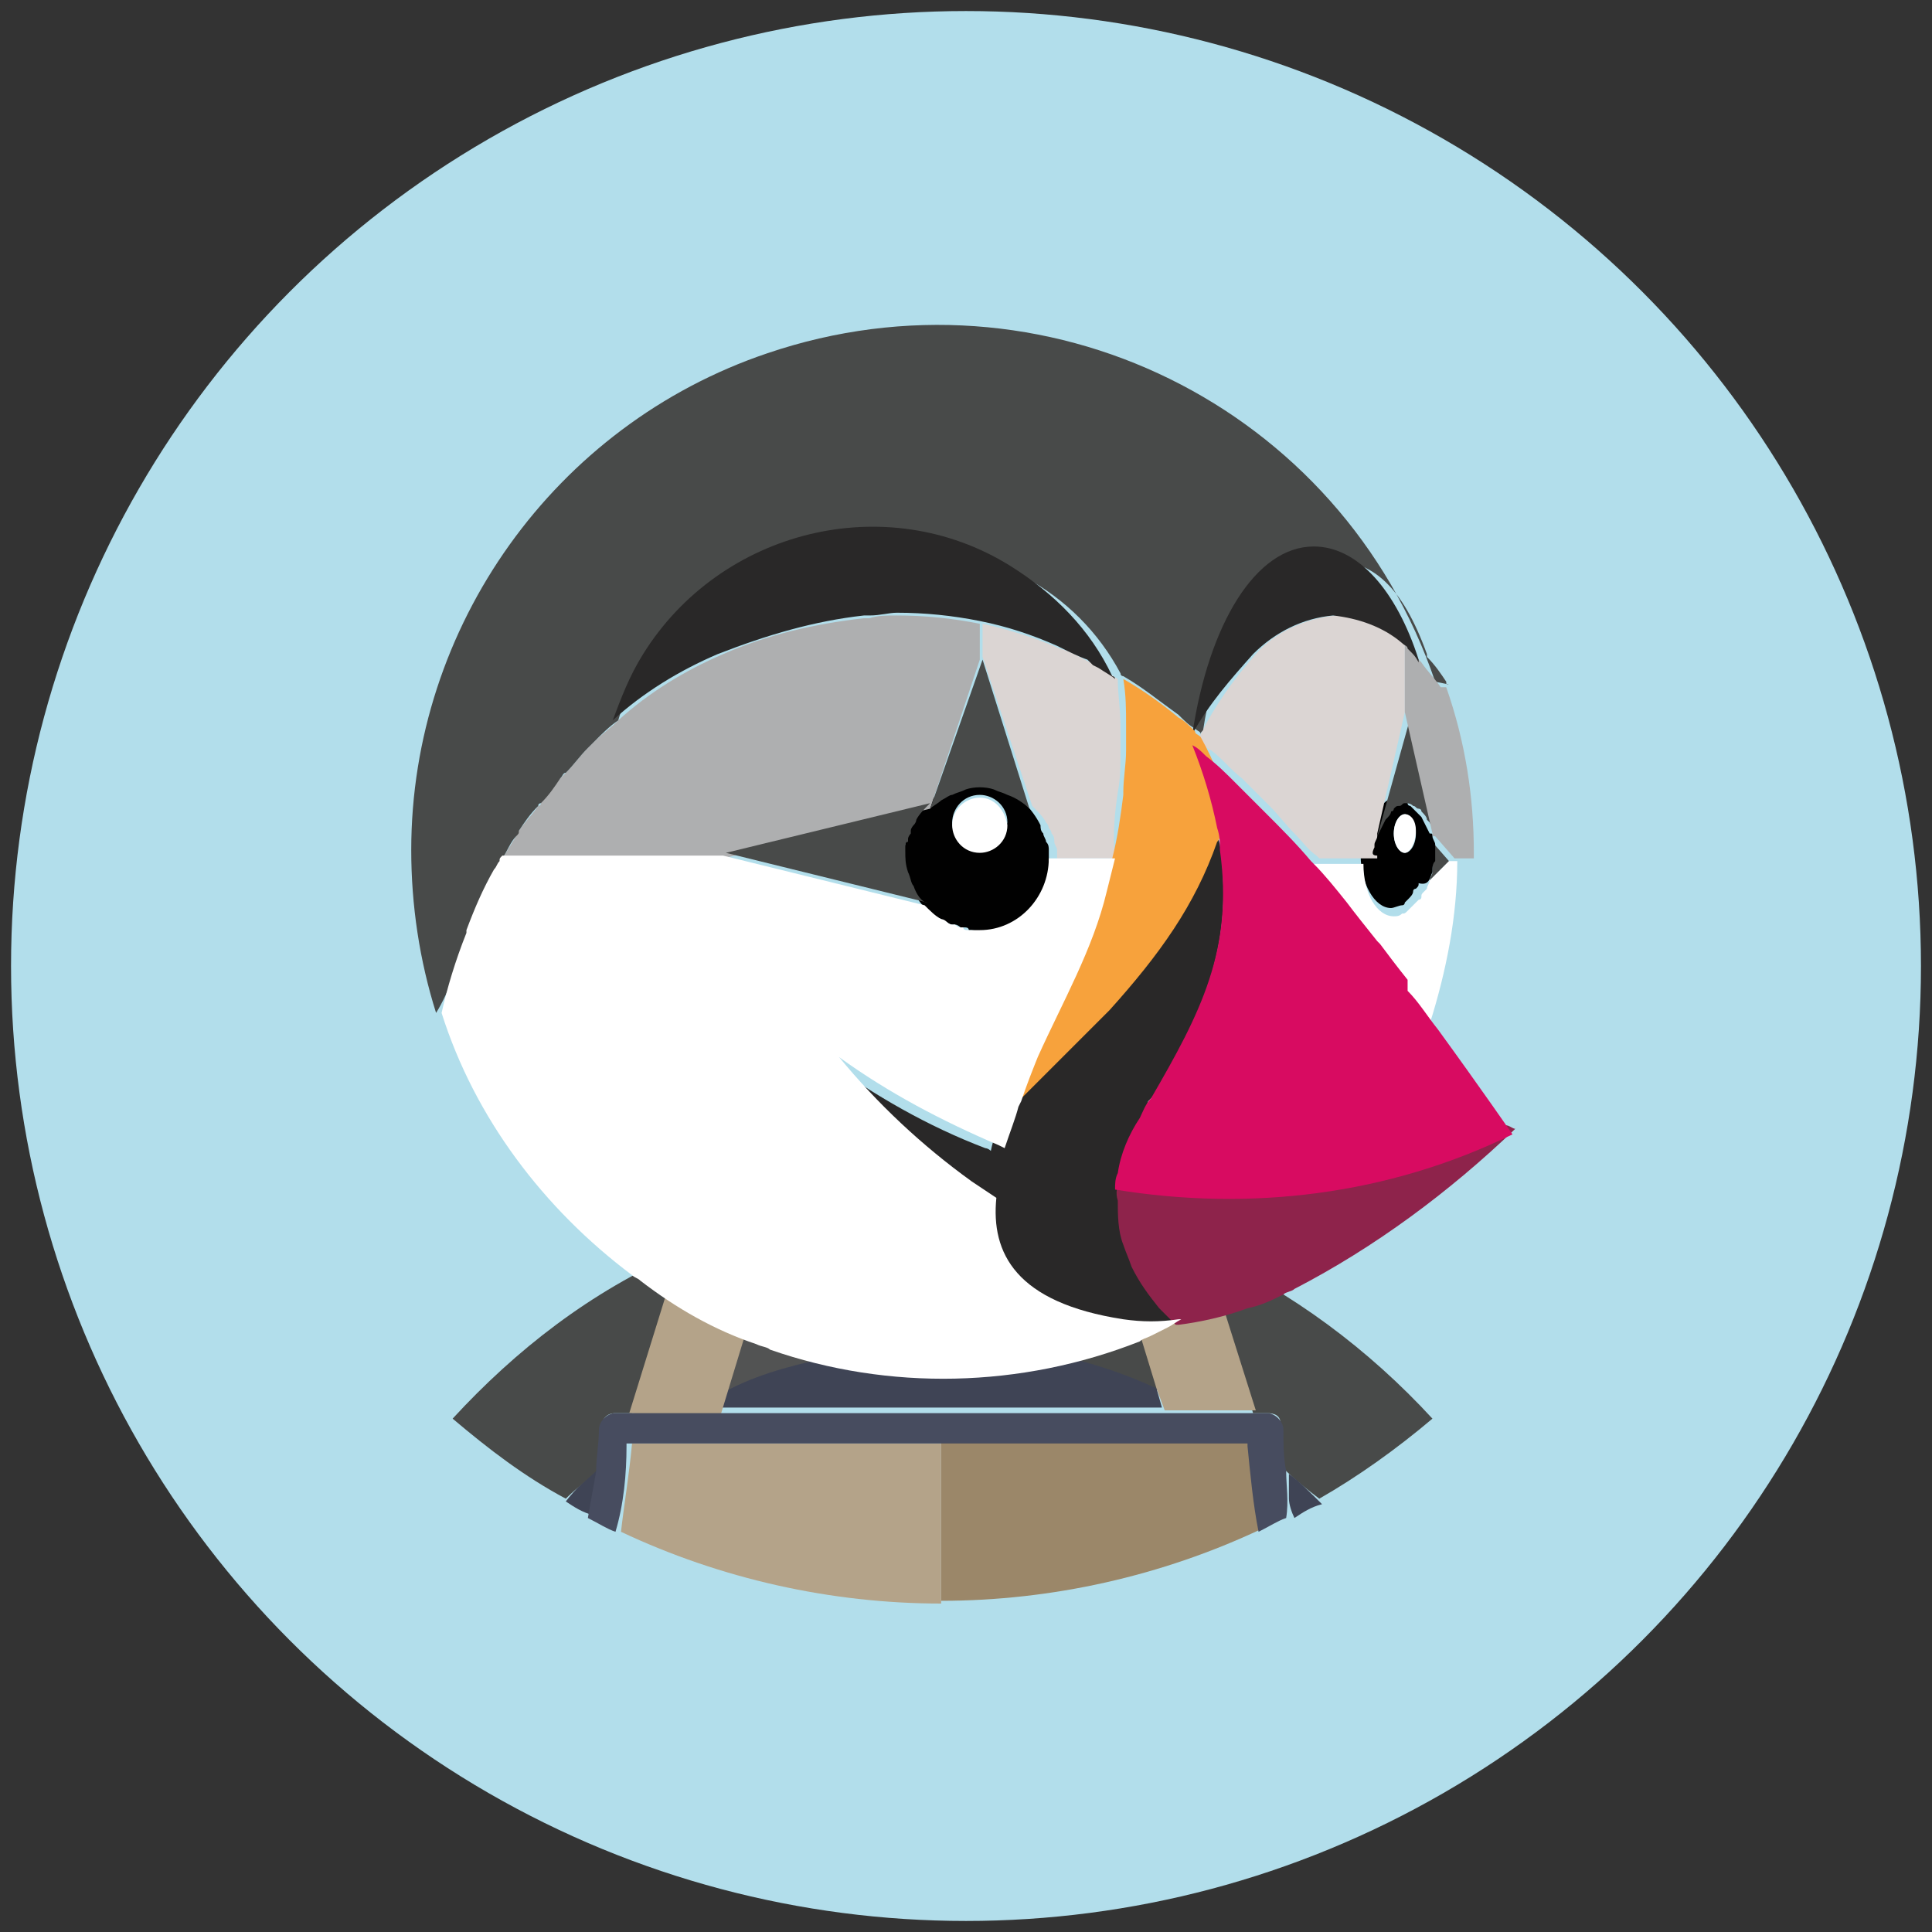 <?xml version="1.0" encoding="utf-8"?>
<!-- Generator: Adobe Illustrator 26.0.3, SVG Export Plug-In . SVG Version: 6.00 Build 0)  -->
<svg version="1.1" id="icn-sparow" xmlns="http://www.w3.org/2000/svg" xmlns:xlink="http://www.w3.org/1999/xlink" x="0px" y="0px"
	 viewBox="0 0 70 70" style="enable-background:new 0 0 70 70;" xml:space="preserve">
<rect x="0" y="0" width="70" height="70" fill="#333333" stroke="none"/>
<style type="text/css">
	.st0{fill:#B2DEEB;}
	.st1{fill-rule:evenodd;clip-rule:evenodd;fill:#484A49;}
	.st2{fill-rule:evenodd;clip-rule:evenodd;fill:#3F4455;}
	.st3{fill-rule:evenodd;clip-rule:evenodd;fill:#B4A389;}
	.st4{fill-rule:evenodd;clip-rule:evenodd;fill:#C4B6A1;}
	.st5{fill-rule:evenodd;clip-rule:evenodd;fill:#AA9678;}
	.st6{fill-rule:evenodd;clip-rule:evenodd;fill:#9B8769;}
	.st7{fill-rule:evenodd;clip-rule:evenodd;fill:#786453;}
	.st8{fill-rule:evenodd;clip-rule:evenodd;fill:#525353;}
	.st9{fill-rule:evenodd;clip-rule:evenodd;fill:#FFFFFF;}
	.st10{fill-rule:evenodd;clip-rule:evenodd;fill:#BBBCBD;}
	.st11{fill:#010101;}
	.st12{fill-rule:evenodd;clip-rule:evenodd;fill:#AEAFB0;}
	.st13{fill-rule:evenodd;clip-rule:evenodd;fill:#DBD5D3;}
	.st14{fill-rule:evenodd;clip-rule:evenodd;fill:#FCB03F;}
	.st15{fill-rule:evenodd;clip-rule:evenodd;fill:#E3DDDB;}
	.st16{fill-rule:evenodd;clip-rule:evenodd;fill:#292828;}
	.st17{fill-rule:evenodd;clip-rule:evenodd;fill:#8E234B;}
	.st18{fill-rule:evenodd;clip-rule:evenodd;fill:#F7A23C;}
	.st19{fill-rule:evenodd;clip-rule:evenodd;fill:#D80B61;}
	.st20{fill-rule:evenodd;clip-rule:evenodd;fill:#474C5F;}
</style>
<g>
	<circle class="st0" cx="35" cy="35" r="34.6"/>
	<g>
		<path id="Path_8281" class="st1" d="M43.7,45.4l1.7,5.8h0.5c0.3,0,0.5,0.1,0.5,0.4c0,0.5,0.1,1.1,0.1,1.6c0.4,0.4,0.9,0.8,1.3,1.1
			c1.4-0.8,2.8-1.8,4.1-2.9C49.6,48.9,46.8,46.8,43.7,45.4 M40.4,45.4l2-0.5c-2-0.8-4-1.2-6.1-1.4c0.5,1.6,1,3.2,1.7,4.7
			c0,0.3-0.1,0.6-0.1,0.9c1.4,0.3,2.7,0.7,4.1,1.3L40.4,45.4"/>
		<path id="Path_8282" class="st2" d="M20.5,54.4c0.3,0.2,0.6,0.4,1,0.5c0.1-0.6,0.3-1.3,0.4-1.9C21.4,53.4,20.8,54,20.5,54.4
			 M41.9,50.3c-1.3-0.6-2.6-1-4-1.3c-2.5-0.5-5-0.5-7.5,0c-1.4,0.3-2.8,0.7-4.1,1.2l-0.2,0.8h16L41.9,50.3"/>
		<path id="Path_8283" class="st1" d="M21.7,53.2c0.1-0.5,0.1-1,0.1-1.5c0-0.3,0.2-0.5,0.5-0.5h0.1h0.5l1.7-5.8
			c-3.2,1.4-5.9,3.5-8.2,6c1.3,1.1,2.6,2.1,4.1,2.9C20.8,54,21.3,53.6,21.7,53.2"/>
		<path id="Path_8284" class="st2" d="M46.7,54.3c0,0.2,0.1,0.5,0.2,0.7c0.3-0.2,0.6-0.4,1-0.5c-0.4-0.4-0.8-0.8-1.2-1.1L46.7,54.3"
			/>
		<path id="Path_8285" class="st3" d="M41.9,50.3l0.3,0.8h3.3l-1.8-5.7c-0.4-0.2-0.9-0.4-1.3-0.5l-2,0.5L41.9,50.3"/>
		<path id="Path_8286" class="st4" d="M22.9,52.4L22.9,52.4L22.9,52.4L22.9,52.4"/>
		<path id="Path_8287" class="st5" d="M45.3,52.3L45.3,52.3L45.3,52.3L45.3,52.3"/>
		<path id="Path_8288" class="st6" d="M45.3,52.2H34.1V58c4,0,8-0.9,11.6-2.6c-0.2-1-0.3-2.1-0.3-3.2C45.4,52.3,45.3,52.2,45.3,52.2
			"/>
		<path id="Path_8289" class="st3" d="M34.1,52.3H22.9c-0.1,1.1-0.3,2.3-0.4,3.2c3.6,1.7,7.6,2.6,11.6,2.6V52.3L34.1,52.3"/>
		<path id="Path_8290" class="st7" d="M34.1,51.7L34.1,51.7z"/>
		<path id="Path_8291" class="st8" d="M41.9,47.3"/>
		<path id="Path_8292" class="st5" d="M42.5,47.9c-0.2-0.2-0.4-0.4-0.6-0.6C42.1,47.5,42.3,47.7,42.5,47.9"/>
		<path id="Path_8293" class="st9" d="M50.8,23.3L50.8,23.3 M51.9,31.2L51.9,31.2"/>
		<path id="Path_8294" class="st10" d="M51.9,31.2L51.9,31.2"/>
		<path id="Path_8295" class="st1" d="M51.9,30.7C51.9,30.8,51.9,30.8,51.9,30.7C51.9,30.8,51.9,30.8,51.9,30.7L51.9,30.7
			c0,0.2,0,0.3,0,0.4v0.1l0,0v0.1c0,0.1,0,0.2,0,0.3l0,0l0,0l0,0c0,0.1-0.1,0.2-0.1,0.3l0,0l0,0l0,0l0.7-0.7l-0.7-0.8l0,0
			C51.8,30.5,51.9,30.6,51.9,30.7"/>
		<path id="Path_8296" d="M51.9,31.6C51.9,31.6,51.9,31.5,51.9,31.6c0-0.2,0-0.3,0.1-0.4v-0.1v-0.1c0-0.1,0-0.2,0-0.3c0,0,0,0,0-0.1
			c0-0.1-0.1-0.2-0.1-0.3c0-0.1,0-0.1-0.1-0.1c-0.1-0.2-0.2-0.4-0.3-0.6c-0.1-0.1-0.1-0.1-0.2-0.2c-0.1-0.1-0.1-0.1-0.2-0.2
			c0,0-0.1,0-0.1-0.1c-0.1-0.1-0.1-0.1-0.2-0.1c-0.2-0.1-0.3-0.1-0.5,0c-0.1,0-0.1,0.1-0.2,0.1c0,0-0.1,0-0.1,0.1
			c-0.1,0.1-0.2,0.2-0.2,0.3c-0.2,0.2-0.3,0.4-0.3,0.6l0,0c-0.1,0.1-0.1,0.2-0.1,0.3c0,0.1,0,0.1,0,0.1c0,0.1-0.1,0.3-0.1,0.4v0.1
			l0,0c0,1,0.5,1.9,1.1,1.9c0.1,0,0.3-0.1,0.4-0.1c0.1,0,0.1-0.1,0.1-0.1l0.1-0.1c0.1-0.1,0.2-0.2,0.2-0.3c0-0.1,0.1-0.1,0.1-0.1
			c0.1-0.1,0.1-0.1,0.1-0.2C51.8,32.1,51.8,31.8,51.9,31.6L51.9,31.6z M50.9,30.9c-0.2,0-0.4-0.3-0.4-0.7s0.2-0.7,0.4-0.7
			s0.4,0.3,0.4,0.7S51.1,30.9,50.9,30.9z"/>
		<path id="Path_8297" class="st9" d="M50.9,29.5c-0.2,0-0.4,0.3-0.4,0.7c0,0.4,0.2,0.7,0.4,0.7s0.4-0.4,0.4-0.8
			S51.1,29.5,50.9,29.5"/>
		<path id="Path_8298" class="st1" d="M49.9,30.3c0.1-0.2,0.2-0.4,0.3-0.6c0.1-0.1,0.2-0.2,0.2-0.3c0,0,0.1,0,0.1-0.1
			c0.1-0.1,0.1-0.1,0.2-0.1c0.1,0,0.1-0.1,0.2-0.1c0.1,0,0.2,0,0.3,0.1c0.1,0,0.1,0.1,0.2,0.1c0,0,0.1,0,0.1,0.1
			c0.1,0.1,0.2,0.2,0.2,0.3l0.1,0.1c0.1,0.2,0.2,0.4,0.3,0.6l-1-4.4L49.9,30.3"/>
		<path id="Path_8299" class="st11" d="M38,31.1c0-0.1,0-0.2,0-0.3l0,0c0-0.1,0-0.2-0.1-0.3c0-0.1-0.1-0.2-0.1-0.3l0,0
			c-0.1-0.1-0.1-0.2-0.1-0.3l0,0c-0.3-0.6-0.8-1.1-1.3-1.3l0,0c-0.2-0.1-0.3-0.1-0.5-0.2l0,0c-0.3-0.1-0.7-0.1-1,0l0,0
			c-0.2,0.1-0.3,0.1-0.5,0.2l0,0c-0.3,0.1-0.6,0.3-0.8,0.5l0,0l0,0c-0.2,0.2-0.4,0.4-0.5,0.6l0,0c-0.1,0.1-0.1,0.2-0.1,0.2l0,0
			c-0.1,0.1-0.1,0.2-0.1,0.2v0.1c0,0.1-0.1,0.2-0.1,0.2v0.1c0,0.1,0,0.2-0.1,0.2v0.1c-0.1,0.3,0,0.5,0.1,0.8l0,0
			c0.1,0.2,0.1,0.3,0.2,0.5l0,0c0.2,0.5,0.6,1,1.1,1.2l0,0c0.1,0.1,0.2,0.1,0.2,0.1l0,0c0.1,0.1,0.2,0.1,0.2,0.1c0,0,0,0,0.1,0
			c0.1,0,0.2,0.1,0.2,0.1h0.1c0.1,0,0.2,0,0.2,0.1h0.1c1.4,0.2,2.7-0.9,2.8-2.3C38,31.3,38,31.2,38,31.1L38,31.1L38,31.1L38,31.1z
			 M35.5,30.8c-0.5,0-1-0.4-1-1c0-0.5,0.4-1,1-1c0.5,0,1,0.4,1,1l0,0C36.4,30.4,36,30.8,35.5,30.8z"/>
		<path id="Path_8300" class="st9" d="M35.5,28.9c-0.5,0-1,0.4-1,1c0,0.5,0.4,1,1,1c0.5,0,1-0.4,1-1l0,0
			C36.4,29.3,36,28.9,35.5,28.9"/>
		<path id="Path_8301" class="st12" d="M33.7,29.3L33.7,29.3L33.7,29.3l1.8-5.4v-1.3c-1-0.2-2-0.3-3-0.3c-0.4,0-0.7,0-1,0.1
			c-0.1,0-0.1,0-0.2,0c-1.8,0.2-3.5,0.6-5.1,1.3c-1.4,0.6-2.7,1.4-3.8,2.4l0,0c-0.3,0.3-0.6,0.5-0.9,0.8c-0.1,0.1-0.1,0.1-0.2,0.2
			c-0.3,0.3-0.5,0.6-0.8,0.9c-0.1,0.1-0.1,0.1-0.2,0.2c-0.3,0.3-0.5,0.6-0.7,0.9c0,0.1-0.1,0.1-0.1,0.1c-0.2,0.3-0.5,0.6-0.7,0.9
			c-0.1,0.1-0.1,0.1-0.1,0.2c-0.2,0.3-0.3,0.5-0.5,0.8h8L33.7,29.3"/>
		<path id="Path_8302" class="st13" d="M40.5,28.7c0.1-0.5,0.1-1,0.1-1.5c0-0.2,0-0.5,0-0.7c0-0.1,0-0.1,0-0.2
			c0-0.6-0.1-1.1-0.1-1.7l0,0l0,0c-0.2-0.1-0.4-0.3-0.6-0.4l0,0l-0.2-0.1l0,0l-0.1-0.1l0,0L39.5,24c-0.4-0.2-0.7-0.4-1.1-0.5
			c-0.9-0.4-1.9-0.7-2.8-0.9v1.2l1.8,5.4l0,0c0.2,0.2,0.4,0.4,0.5,0.6c0.1,0.1,0.1,0.2,0.1,0.2l0,0c0.1,0.1,0.1,0.2,0.1,0.2l0,0
			c0.1,0.1,0.1,0.2,0.1,0.3c0,0.1,0.1,0.2,0.1,0.3l0,0c0,0.1,0,0.2,0,0.3l0,0h2.1C40.3,30.2,40.4,29.4,40.5,28.7
			C40.5,28.7,40.5,28.7,40.5,28.7"/>
		<path id="Path_8303" class="st14" d="M43.3,26.8L43.3,26.8L43.3,26.8"/>
		<path id="Path_8304" class="st1" d="M33.7,29.3c0.1-0.1,0.3-0.2,0.4-0.3c0.2-0.1,0.3-0.2,0.4-0.2l0,0c0.2-0.1,0.3-0.1,0.5-0.2l0,0
			c0.3-0.1,0.7-0.1,1,0l0,0c0.2,0.1,0.3,0.1,0.5,0.2c0.3,0.1,0.6,0.3,0.8,0.5l0,0l-1.7-5.4L33.7,29.3 M33.1,32.1
			C33,32,33,31.8,32.9,31.6l0,0c-0.1-0.3-0.1-0.5-0.1-0.8v-0.1c0-0.1,0-0.2,0.1-0.2v-0.1c0-0.1,0.1-0.2,0.1-0.2v-0.1
			c0-0.1,0.1-0.2,0.1-0.2l0,0c0.1-0.1,0.1-0.2,0.1-0.2l0,0c0.1-0.2,0.3-0.4,0.5-0.6l-7.4,1.8l0,0l7.3,1.8
			C33.4,32.7,33.2,32.4,33.1,32.1L33.1,32.1"/>
		<path id="Path_8305" class="st13" d="M49.8,30.7c0-0.1,0-0.1,0-0.1c0-0.1,0.1-0.2,0.1-0.3c0,0,0,0,0-0.1l1-4.4v-2.5
			c-0.7-0.6-1.6-1-2.5-1c-1.1,0.1-2.2,0.6-2.9,1.4c-0.8,0.9-1.5,1.9-2,2.9c0,0.1-0.1,0.1-0.1,0.2c0.2,0.2,0.3,0.3,0.5,0.4
			c0.4,0.3,0.7,0.7,1.1,1c0.2,0.2,0.3,0.3,0.5,0.5c0.2,0.2,0.4,0.4,0.5,0.5c0.3,0.3,0.6,0.7,0.9,1c0.3,0.3,0.5,0.6,0.8,0.8
			c0.1,0.1,0.1,0.1,0.1,0.1h2.1V31C49.7,31,49.7,30.9,49.8,30.7"/>
		<path id="Path_8306" class="st15" d="M43.3,26.8L43.3,26.8L43.3,26.8L43.3,26.8L43.3,26.8"/>
		<path id="Path_8307" class="st1" d="M16.9,33.9C16.9,33.9,16.9,33.9,16.9,33.9c0.3-0.8,0.7-1.5,1-2.3c0.1-0.1,0.1-0.2,0.2-0.3
			c0.1-0.1,0.1-0.1,0.1-0.2c0.2-0.3,0.3-0.6,0.5-0.8c0.1-0.1,0.1-0.1,0.1-0.2c0.2-0.3,0.4-0.6,0.7-0.9c0-0.1,0.1-0.1,0.1-0.1
			c0.3-0.3,0.5-0.6,0.7-0.9c0.1-0.1,0.1-0.2,0.2-0.2c0.3-0.3,0.5-0.6,0.8-0.9c0.1-0.1,0.1-0.1,0.2-0.2c0.3-0.3,0.6-0.6,0.9-0.8
			c0.5-0.4,0,0,0,0c1.2-4.1,5.2-6.6,9.6-6.6c1.8,0,3.5,0.5,5.1,1.4c1.5,0.8,2.7,2,3.5,3.5l0,0c0,0.1,0.1,0.1,0.1,0.1l0,0l0,0
			c0.7,0.4,1.3,0.9,2,1.4c0.2,0.2,0.4,0.4,0.6,0.5c0.1,0.1,0.2,0.1,0.2,0.2l0,0l0,0c0-0.1,0.1-0.1,0.1-0.2c0.6-3.9,2.6-6.1,4.6-6.1
			c1.5,0,2.6,0.9,3.5,3.4v0.1l0,0c0.3,0.3,0.5,0.6,0.7,0.9l0,0c0,0.1,0,0.1,0.1,0.1L52,24.7c-3.4-10-14.2-15.3-24.2-11.9
			c-7.7,2.6-12.9,9.9-12.9,18c0,2,0.3,4,0.9,5.9l0,0C16.3,35.9,16.6,34.9,16.9,33.9"/>
		<path id="Path_8308" class="st9" d="M52.5,31.2l-0.7,0.7l0,0c0,0.1-0.1,0.2-0.1,0.3l-0.1,0.1c-0.1,0.1-0.1,0.1-0.1,0.2
			c0,0.1-0.1,0.1-0.1,0.1c-0.1,0.1-0.1,0.1-0.1,0.1c-0.1,0.1-0.1,0.1-0.2,0.2l-0.1,0.1c-0.1,0.1-0.1,0.1-0.2,0.1
			c-0.1,0.1-0.2,0.1-0.3,0.1c-0.6,0-1.1-0.8-1.1-1.9h-2.2l0,0c0.4,0.5,0.8,1,1.2,1.4c0.4,0.5,0.8,0.9,1.1,1.4l0.1,0.1
			c0.4,0.5,0.7,0.9,1,1.3l0.1,0.2c0.4,0.5,0.7,1,1.1,1.4c0.6-1.9,1-3.9,1-5.9h-0.6L52.5,31.2"/>
		<path id="Path_8309" class="st16" d="M31.3,22.3h0.2c0.4,0,0.7-0.1,1-0.1c1,0,2,0.1,3,0.3c1,0.2,1.9,0.5,2.8,0.9
			c0.4,0.2,0.8,0.4,1.1,0.5l0.1,0.1l0,0l0.1,0.1l0,0l0.2,0.1l0,0c0.3,0.2,0.5,0.3,0.6,0.4l0,0l0,0c0-0.1-0.1-0.1-0.1-0.1l0,0
			c-0.8-1.7-2.1-3-3.7-4c-4.5-2.8-10.5-1.3-13.3,3.2c-0.5,0.8-0.8,1.6-1.1,2.4c1.1-1,2.4-1.8,3.8-2.4C27.8,23,29.5,22.5,31.3,22.3"
			/>
		<path id="Path_8310" class="st12" d="M52.2,24.9L52.2,24.9L52.2,24.9L52.2,24.9c-0.2-0.3-0.5-0.6-0.7-0.9l0,0
			c-0.1-0.1-0.2-0.2-0.3-0.4c-0.1-0.1-0.1-0.1-0.1-0.1c-0.1-0.1-0.2-0.2-0.2-0.2v2.5l1,4.4c0,0.1,0,0.1,0.1,0.1l0.7,0.8l0,0h0.7
			c0-0.1,0-0.1,0-0.2l0,0c0-2-0.3-4-1-6L52.2,24.9"/>
		<path id="Path_8311" class="st16" d="M45.4,23.7c0.8-0.8,1.8-1.3,2.9-1.4c0.9,0.1,1.8,0.4,2.5,1l0,0c0.1,0.1,0.2,0.1,0.2,0.2
			c0.1,0.1,0.1,0.1,0.1,0.1c0.1,0.1,0.2,0.2,0.3,0.4l0,0l0,0v-0.1c-0.8-2.5-2.2-4.1-3.8-4.1c-2.1,0-3.8,2.8-4.4,6.8l0,0
			C43.8,25.5,44.6,24.6,45.4,23.7 M42.6,47.9c-0.2-0.2-0.4-0.4-0.6-0.6c-0.2-0.3-0.4-0.5-0.6-0.8c-0.2-0.2-0.3-0.5-0.4-0.7
			c-0.1-0.3-0.2-0.5-0.2-0.8c-0.2-0.7-0.3-1.4-0.2-2.2c0.1-0.2,0.1-0.4,0.1-0.6c0.2-0.7,0.5-1.3,0.8-2l0.1-0.3
			c0.2-0.2,0.2-0.2,0.3-0.4c1.8-3,2.8-5.4,2.3-8.9c-0.1-0.3-0.1-0.8-0.2-1.1c-0.1,0.2-0.2,0.8-0.2,0.8c0,0.1-0.1,0.2-0.1,0.2
			c-0.8,2.3-2,4-3.8,6c-0.3,0.3-0.5,0.5-0.8,0.8c-0.4,0.5-0.9,0.9-1.4,1.4l-0.6,0.6c-0.2,0.2-0.4,0.6-0.7,0.9
			c-0.2,0.5-0.4,1-0.5,1.5c-0.1-0.1-0.2-0.1-0.2-0.1c-2.1-0.8-4-1.9-5.8-3.2c1.4,1.7,3,3.2,4.8,4.5c0.3,0.2,0.6,0.4,0.9,0.6
			c-0.1,2,0.7,3.9,4.6,4.4c0.7,0.1,1.3,0.1,2,0C42.5,47.9,42.5,47.9,42.6,47.9l0-0.1"/>
		<path id="Path_8312" class="st17" d="M40.5,42.8c4.8,0.7,9.6,0,14-2c0.1-0.1,0.3,0.1,0.4,0.1c-2.4,2.3-5.1,4.3-8,5.8
			c-0.1,0.1-0.3,0.1-0.4,0.2c-0.4,0.2-0.8,0.4-1.3,0.5c-0.8,0.3-1.7,0.5-2.5,0.6c-0.1,0-0.1,0-0.1,0V48l0,0
			c-0.2-0.2-0.4-0.4-0.6-0.6c-0.4-0.5-0.7-0.9-1-1.5c-0.1-0.3-0.2-0.5-0.3-0.8c-0.2-0.5-0.2-1.1-0.2-1.6
			C40.4,43.2,40.5,43,40.5,42.8L40.5,42.8"/>
		<path id="Path_8313" class="st18" d="M38,38.8c0.5-0.5,0.9-0.9,1.4-1.4c0.3-0.3,0.5-0.5,0.8-0.8c1.8-2,3.1-3.8,3.9-6.1
			c0.1-0.1,0.1-0.2,0.1-0.3s0.1-0.2,0.1-0.3c0-0.1,0.3-0.2,0.3-0.3c-0.2-1-0.6-2-1.1-2.9l0,0l0,0c-0.1-0.1-0.2-0.1-0.2-0.2
			c-0.2-0.2-0.4-0.4-0.6-0.5c-0.6-0.5-1.3-1-2-1.4c0.1,0.6,0.1,1.1,0.1,1.7c0,0.1,0,0.1,0,0.2c0,0.2,0,0.5,0,0.7
			c0,0.5-0.1,1-0.1,1.5v0.1c-0.1,0.8-0.2,1.5-0.4,2.3l-0.3,1.2c-0.5,2.1-1.6,4.1-2.5,6c-0.2,0.5-0.5,1.1-0.7,1.6l-0.1,0.2
			c0.3-0.3,0.5-0.5,0.7-0.7L38,38.8"/>
		<path id="Path_8314" class="st8" d="M26.5,50.3c1.2-0.6,2.5-0.9,3.9-1.2c0-0.3,0-0.6-0.1-0.9c0.6-1.5,1.1-3.1,1.7-4.7
			c-2.1,0.2-4.1,0.7-6.1,1.4l2,0.5l-1.6,5L26.5,50.3"/>
		<path id="Path_8315" class="st19" d="M51,35.5c-0.4-0.5-0.7-0.9-1-1.3l-0.1-0.1c-0.4-0.5-0.8-1-1.1-1.4c-0.4-0.5-0.8-1-1.2-1.4
			l-0.1-0.1c-0.5-0.6-1.1-1.2-1.7-1.8c-0.2-0.2-0.4-0.4-0.5-0.5c-0.2-0.2-0.3-0.3-0.5-0.5c-0.4-0.4-0.7-0.7-1.1-1
			c-0.2-0.2-0.3-0.3-0.5-0.4l0,0c0.4,1,0.7,2,0.9,3c0.1,0.3,0.1,0.5,0.1,0.8c0.5,3.6-0.7,5.9-2.5,9c-0.2,0.2-0.3,0.5-0.4,0.7
			c-0.4,0.6-0.7,1.3-0.8,2c-0.1,0.2-0.1,0.4-0.1,0.6c4.9,0.8,9.9,0.2,14.4-2c0,0-1.1-1.6-2.7-3.8c-0.4-0.5-0.7-1-1.1-1.4L51,35.5"/>
		<path id="Path_8316" class="st3" d="M26.1,51.3l1.8-5.9l-2-0.5c-0.5,0.2-0.9,0.4-1.3,0.5l-1.8,5.8l2,0.1L26.1,51.3"/>
		<path id="Path_8317" class="st9" d="M27.4,48.7c0.2,0.1,0.4,0.1,0.5,0.2c4.3,1.5,9.1,1.4,13.4-0.3c0.1-0.1,0.2-0.1,0.4-0.2
			c0.2-0.1,0.4-0.2,0.6-0.3c0.2-0.1,0.3-0.2,0.5-0.3c-0.1,0-0.1,0-0.1,0c-0.7,0.1-1.3,0.1-2,0c-3.9-0.6-4.8-2.4-4.6-4.4
			c-0.3-0.2-0.6-0.4-0.9-0.6c-1.8-1.3-3.4-2.8-4.8-4.5c1.8,1.3,3.7,2.3,5.8,3.2l0.2,0.1c0.2-0.6,0.4-1.1,0.5-1.5l0.1-0.2
			c0.2-0.6,0.4-1.1,0.6-1.6c0.9-2,2-3.9,2.5-6l0.3-1.2H38l0,0l0,0l0,0c0,1.4-1.1,2.6-2.5,2.6c-0.1,0-0.2,0-0.3,0h-0.1
			c-0.1,0-0.2,0-0.2-0.1h-0.1c-0.1,0-0.2-0.1-0.2-0.1h-0.1c-0.1,0-0.2-0.1-0.2-0.1l0,0c-0.1-0.1-0.2-0.1-0.2-0.1l0,0
			c-0.2-0.1-0.4-0.3-0.6-0.5l-7.3-1.8h-8c-0.1,0.1-0.1,0.1-0.1,0.2c-0.1,0.1-0.1,0.2-0.2,0.3c-0.4,0.7-0.7,1.4-1,2.2v0.1
			c-0.4,1-0.7,2-0.9,2.9c1.2,3.8,3.7,7.1,6.9,9.5c0.1,0.1,0.2,0.1,0.3,0.2C24.5,47.4,25.9,48.2,27.4,48.7"/>
		<path id="Path_8318" class="st20" d="M46.6,53.3c-0.1-0.5-0.1-1-0.1-1.5c0-0.3-0.3-0.6-0.6-0.6H22.3c-0.3,0-0.6,0.3-0.6,0.6
			c0,0.5-0.1,1-0.1,1.5c-0.1,0.6-0.2,1.1-0.3,1.7c0.4,0.2,0.7,0.4,1,0.5c0.3-1,0.4-2.1,0.4-3.1c0,0,0,0,0-0.1h22.5v0.1
			c0.1,1,0.2,2.1,0.4,3.1c0.4-0.2,0.7-0.4,1-0.5C46.7,54.4,46.6,53.8,46.6,53.3"/>
	</g>
</g>
</svg>
